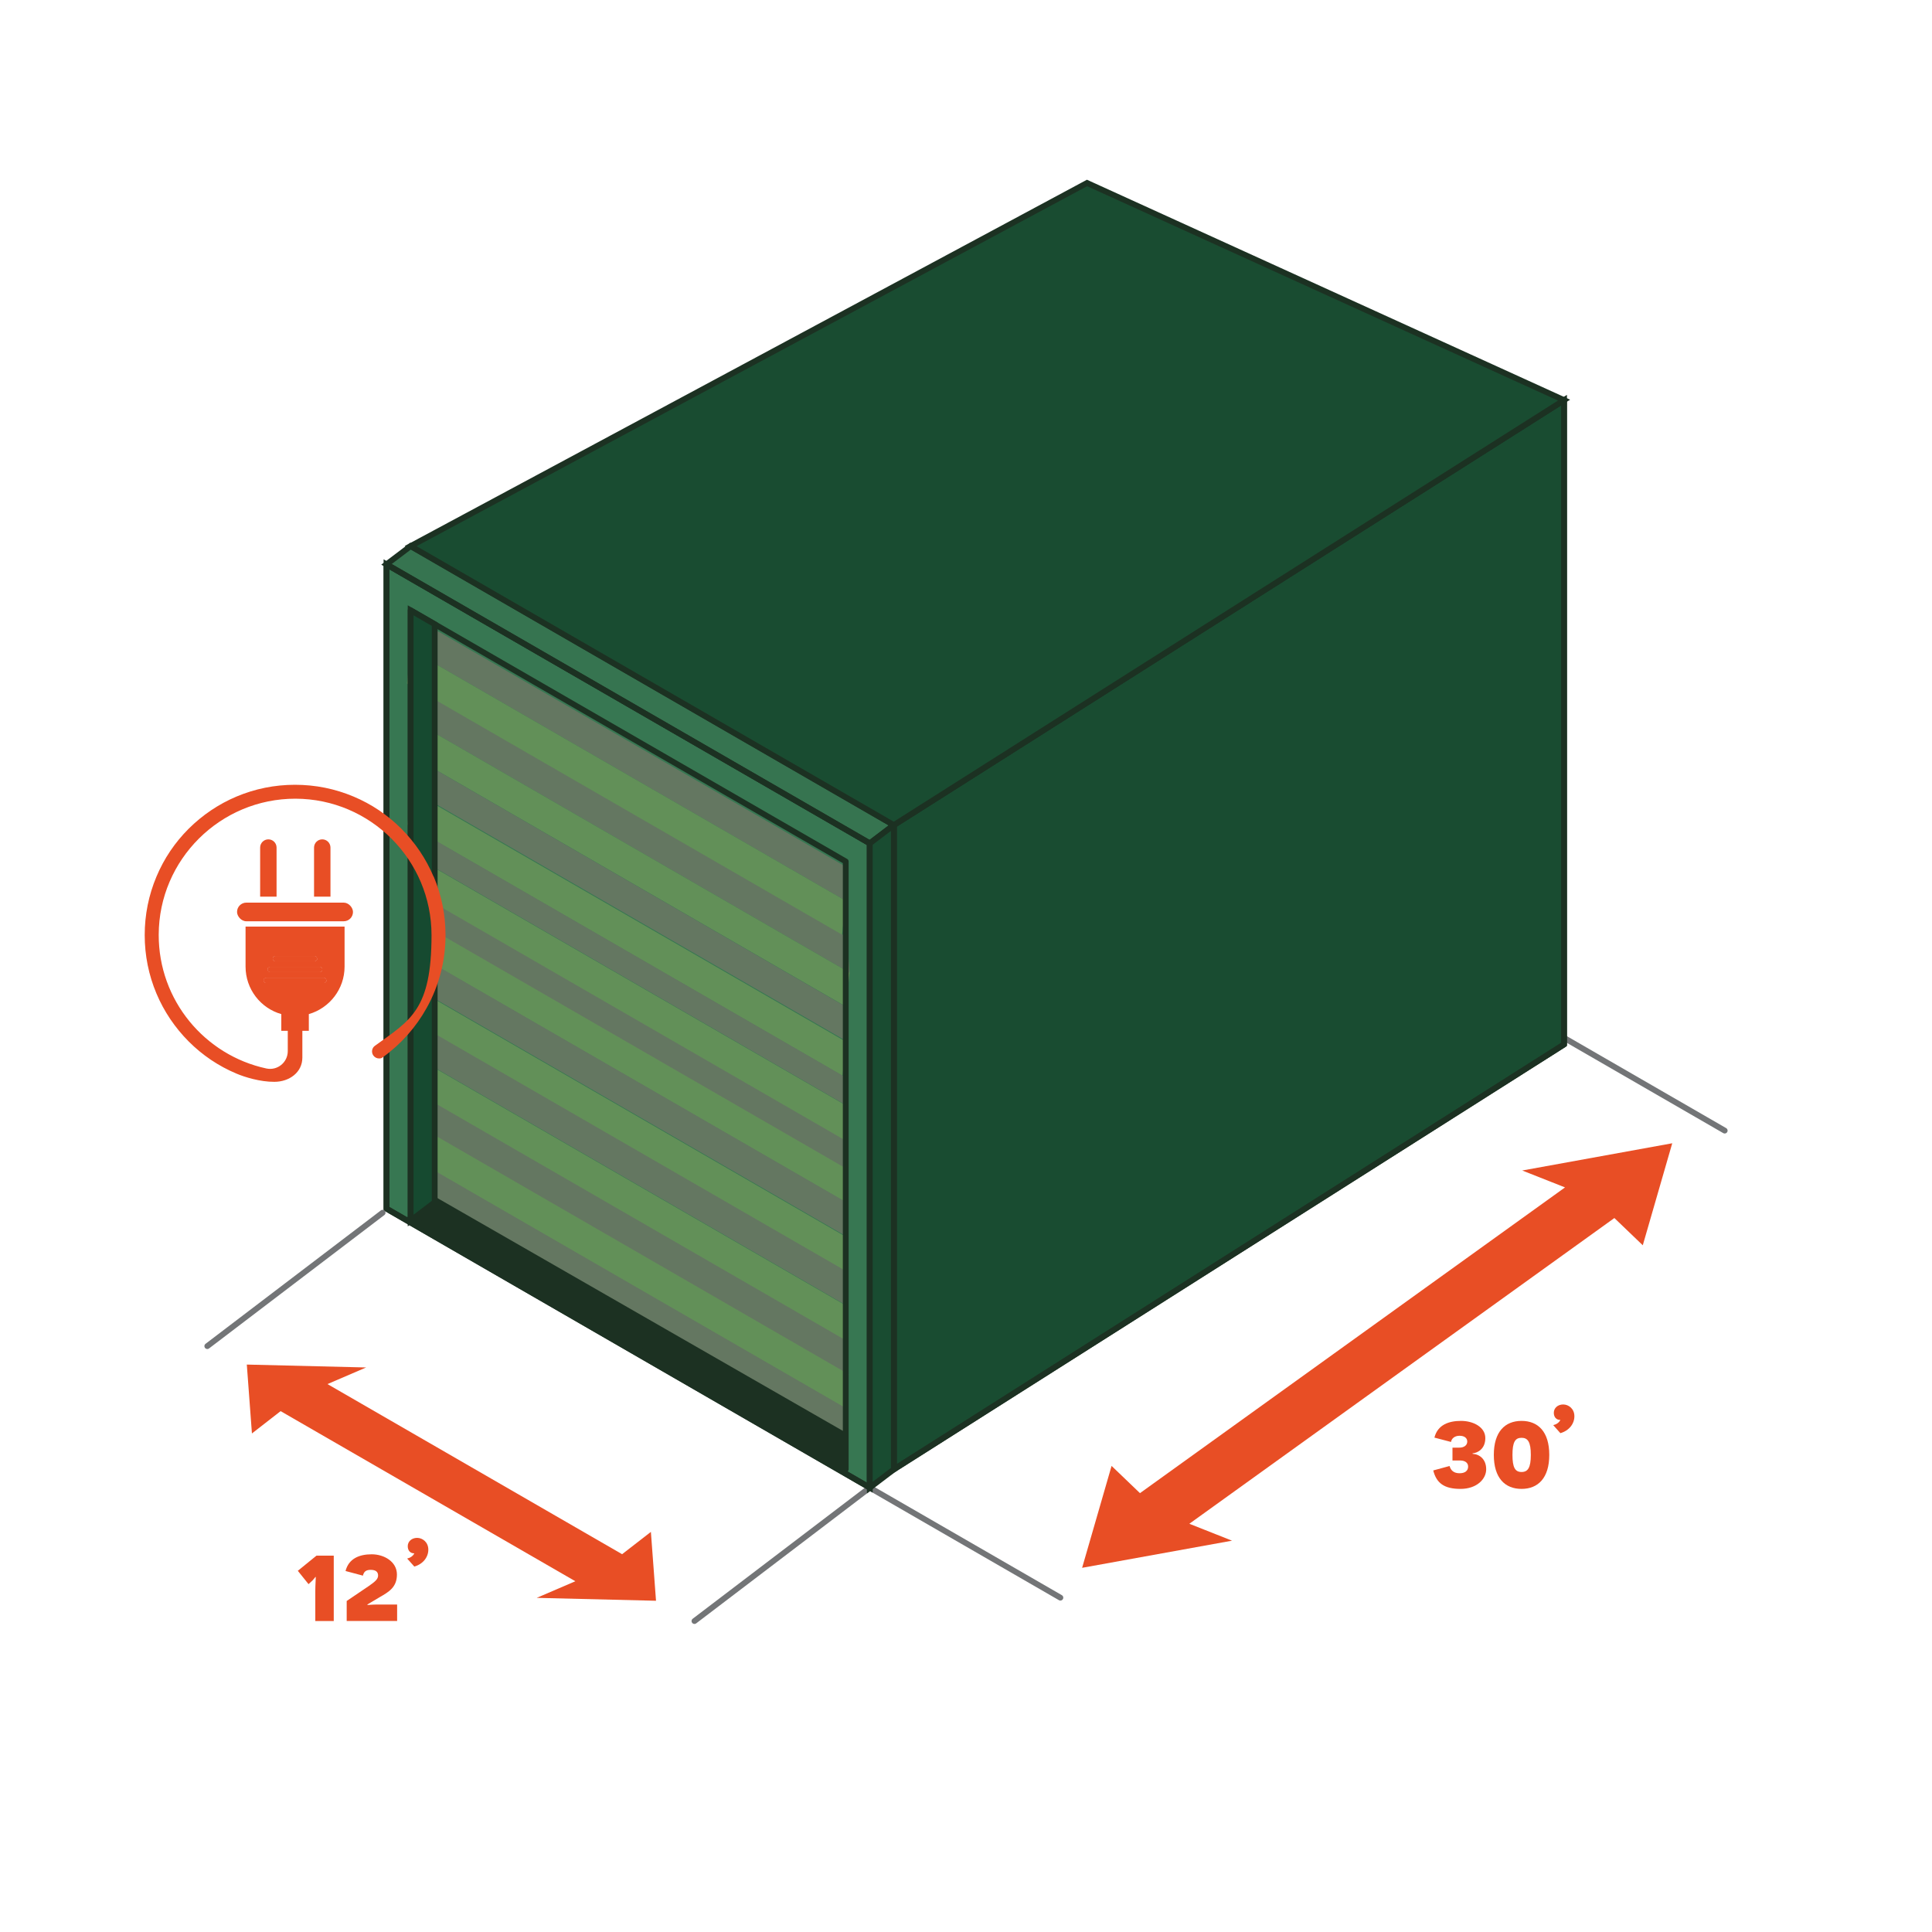 <?xml version="1.0" encoding="UTF-8"?>
<svg xmlns="http://www.w3.org/2000/svg" version="1.1" viewBox="0 0 2000 2000">
  <defs>
    <style>
      .cls-1 {
        fill: #194c31;
      }

      .cls-1, .cls-2, .cls-3, .cls-4, .cls-5, .cls-6, .cls-7, .cls-8 {
        stroke-width: 6px;
      }

      .cls-1, .cls-2, .cls-3, .cls-4, .cls-7, .cls-8 {
        stroke: #1c3122;
      }

      .cls-1, .cls-2, .cls-3, .cls-4, .cls-8 {
        stroke-miterlimit: 10;
      }

      .cls-9 {
        fill: #bed5e5;
      }

      .cls-2 {
        fill: #367450;
      }

      .cls-3 {
        fill: #377752;
      }

      .cls-4 {
        fill: #1c3122;
      }

      .cls-10 {
        fill: #e84e25;
      }

      .cls-11 {
        fill: #629058;
      }

      .cls-5 {
        stroke: #90adc6;
      }

      .cls-5, .cls-6, .cls-7 {
        fill: none;
        stroke-linecap: round;
        stroke-linejoin: round;
      }

      .cls-6 {
        stroke: #737577;
      }

      .cls-8 {
        fill: #164a30;
      }

      .cls-12 {
        fill: #647761;
      }
    </style>
  </defs>
  <!-- Generator: Adobe Illustrator 28.7.1, SVG Export Plug-In . SVG Version: 1.2.0 Build 142)  -->
  <g>
    <g id="Layer_1">
      <g>
        <g>
          <line class="cls-6" x1="1785.4" y1="1170.4" x2="1588.1" y2="1056.5"/>
          <path class="cls-5" d="M400.1,1251.2"/>
          <path class="cls-5" d="M218.6,1389.3"/>
          <line class="cls-6" x1="718.9" y1="1678.1" x2="900.4" y2="1540"/>
          <polygon class="cls-10" points="1731.1 1183.5 1575.8 1211.7 1620.1 1229.2 1180.1 1545.7 1150.7 1517.5 1120.2 1623 1275.4 1594.9 1231.2 1577.4 1671.2 1260.9 1700.6 1289.1 1731.1 1183.5"/>
          <polygon class="cls-10" points="679.1 1657.1 673.8 1585.8 644 1608.9 339 1432.8 379 1415.6 255.5 1412.6 260.8 1483.9 290.5 1460.8 595.6 1636.9 555.6 1654.1 679.1 1657.1"/>
          <line class="cls-6" x1="1097.7" y1="1653.9" x2="900.4" y2="1540"/>
        </g>
        <g>
          <g>
            <polygon class="cls-1" points="1619.1 1081.2 925.3 1521.1 925.3 854.1 1619.1 414.2 1619.1 1081.2"/>
            <polygon class="cls-7" points="1619.1 1081.2 925.3 1521.1 925.3 854.1 1619.1 414.2 1619.1 1081.2"/>
          </g>
          <g>
            <polygon class="cls-9" points="925.3 1521.1 425.1 1232.3 425.1 565.3 925.3 854.1 925.3 1521.1"/>
            <polygon class="cls-3" points="900.4 1540 400.1 1251.2 400.1 584.2 900.4 873 900.4 1540"/>
            <g>
              <polygon class="cls-12" points="879.5 1006.9 429.1 746.8 426.3 710 876.7 970 879.5 1006.9"/>
              <polyline class="cls-11" points="425.3 782 429.1 746.8 879.5 1006.9 875.7 1042"/>
            </g>
            <g>
              <polygon class="cls-12" points="875.9 1077.5 425.5 817.5 422.8 780.6 873.1 1040.7 875.9 1077.5"/>
              <polyline class="cls-11" points="421.8 853.6 425.5 818.5 875.9 1078.5 872.2 1113.7"/>
            </g>
            <g>
              <g>
                <polygon class="cls-12" points="875.5 932.5 425.1 672.5 422.3 635.6 872.7 895.6 875.5 932.5"/>
                <polyline class="cls-11" points="421.3 707.6 425.1 672.5 875.5 932.5 871.7 967.6"/>
              </g>
              <g>
                <polygon class="cls-11" points="876.6 1183.9 426.2 923.8 425.1 884.2 875.5 1144.2 876.6 1183.9"/>
                <polygon class="cls-12" points="873.6 1142.8 423.2 882.7 423.2 854.1 873.6 1114.2 873.6 1142.8"/>
              </g>
              <g>
                <polygon class="cls-11" points="875.5 1244.6 425.1 984.6 425.1 942.8 875.5 1202.9 875.5 1244.6"/>
                <polygon class="cls-12" points="875.5 1209.4 425.1 949.4 425.1 920.8 875.5 1180.8 875.5 1209.4"/>
              </g>
            </g>
            <g>
              <polygon class="cls-12" points="876.9 1280.3 426.5 1020.2 423.7 983.4 874.1 1243.4 876.9 1280.3"/>
              <polyline class="cls-11" points="423.2 1056.4 426.9 1021.2 877.3 1281.3 873.6 1316.4"/>
            </g>
            <g>
              <polygon class="cls-12" points="877.3 1352 426.9 1091.9 424.1 1055.1 874.5 1315.1 877.3 1352"/>
              <polyline class="cls-11" points="424.1 1128.1 427.9 1092.9 878.3 1353 874.5 1388.1"/>
            </g>
            <g>
              <polygon class="cls-12" points="877 1423.6 426.6 1163.5 423.8 1126.7 874.2 1386.7 877 1423.6"/>
              <polyline class="cls-11" points="424.3 1197.7 428.1 1162.5 878.5 1422.6 874.7 1457.7"/>
            </g>
            <polygon class="cls-12" points="877.4 1494 427.1 1233.9 424.3 1197.1 874.6 1457.1 877.4 1494"/>
            <polygon class="cls-2" points="425.1 565.3 400.1 584.2 900.4 873 925.3 854.1 425.1 565.3"/>
            <polygon class="cls-4" points="450 1242.1 425.1 1261 872.5 1518 872.2 1484.5 450 1242.1"/>
            <polygon class="cls-7" points="900.4 1540 400.1 1251.2 400.1 584.2 900.4 873 900.4 1540"/>
            <polygon class="cls-7" points="875.5 1521 425.1 1261 425.1 631.8 875.5 891.8 875.5 1521"/>
            <polygon class="cls-1" points="925.3 854.1 925.3 1521.1 900.4 1540 900.4 873 925.3 854.1"/>
            <polygon class="cls-8" points="450 646.2 450 1244.6 425.1 1263.5 425.1 631.8 450 646.2"/>
          </g>
          <polygon class="cls-1" points="425.1 565.3 1125.3 189.4 1619.1 414.2 925.3 854.1 425.1 565.3"/>
        </g>
      </g>
      <line class="cls-6" x1="214.6" y1="1393.5" x2="396.1" y2="1255.4"/>
      <g>
        <path class="cls-10" d="M326.4,1646.8c0-5.6.6-14.3.5-14.3h-.4c-.1,0-2.4,3.3-4.2,4.7l-2.9,2.7-11.1-13.8,19.3-15.7h17.9v67.7h-19.1v-31.3Z"/>
        <path class="cls-10" d="M358.8,1657.4l22.9-15.5c6.4-4.5,9.7-7.1,9.7-10.9s-2.4-5.9-7.7-5.9-7.1,2.3-8,6l-18-4.8c3.3-12.9,14.3-17.3,27.1-17.3s26.1,7.6,26.1,20.9-8.5,18.1-17.9,23.5l-12.6,7.5v.6c1.8-.1,5.4-.5,10.4-.5h20.3v17h-52.2v-20.7Z"/>
        <path class="cls-10" d="M422.1,1600.6c0-4.8,4-8.6,9.7-8.6s11.6,4.5,11.6,12.2-5.4,14.9-14.5,17.5l-7.4-8.3c3.1-.7,6-2.5,7.4-5.4-4.1.1-6.8-2.8-6.8-7.4Z"/>
      </g>
      <g>
        <path class="cls-10" d="M1524.6,1505c7.4.5,13.9,5.9,13.9,16s-9.7,20.3-26.6,20.3-24.9-6-28.2-19.1l16.9-4.6c1.3,4.8,4.6,7.5,10.4,7.5s8.8-2.8,8.8-6.9-3.4-6.3-8.3-6.3h-7.9v-13.3h7c5.3,0,8.3-2.7,8.3-6.3s-2.9-6-8-6-8.3,2.9-8.8,6.4l-17.2-4.5c3.4-13.4,15-17.3,27.6-17.3s25.1,6.4,25.1,17.8-8.2,15.4-13.2,15.8v.5Z"/>
        <path class="cls-10" d="M1603.8,1506.1c0,23.9-11.6,35.2-28.7,35.2s-28.7-11.2-28.7-35.2,11.6-35.2,28.7-35.2,28.7,11.2,28.7,35.2ZM1565.7,1506.1c0,13.2,2.8,17.7,9.4,17.7s9.6-4.5,9.6-17.7-3-17.7-9.6-17.7-9.4,4.4-9.4,17.7Z"/>
        <path class="cls-10" d="M1608.5,1462.5c0-4.8,4-8.6,9.7-8.6s11.6,4.5,11.6,12.2-5.4,14.9-14.5,17.5l-7.4-8.3c3.1-.7,6-2.5,7.4-5.4-4.1.1-6.8-2.8-6.8-7.4Z"/>
      </g>
      <g>
        <g>
          <path class="cls-10" d="M448.8,907.4c-7.8-18.5-19.1-35.2-33.3-49.5-14.3-14.3-30.9-25.5-49.5-33.3-19.2-8.1-39.6-12.2-60.6-12.2s-41.4,4.1-60.6,12.2c-18.5,7.8-35.2,19.1-49.5,33.3-14.3,14.3-25.5,30.9-33.3,49.5-8.1,19.2-12.2,39.6-12.2,60.6s4.1,41.4,12.2,60.6c7.8,18.5,19.1,35.2,33.3,49.5,14.3,14.3,30.9,25.5,49.5,33.3,8.2,3.5,24.4,8.6,39.2,8.5,15.4,0,29-9.7,29-25.1v-27.7h6.7v-17.3c21.4-6.2,37-25.9,37-49.2v-41.4h-102.5v41.4c0,23.4,15.6,43.1,37,49.2v17.3h6.7v21c0,11.7-10.7,20.4-22.1,18-63.8-13.7-111.7-70.6-111.5-138.5.2-77.8,63.8-140.9,141.6-140.8,77.7.2,140.8,63.5,140.8,141.2s-21.8,88-58.6,114.6c-3.1,2.2-3.9,6.5-1.8,9.8,1.4,2.1,3.7,3.3,6,3.3s2.9-.4,4.2-1.4c18.6-13.4,34.1-30.9,45.2-50.9,6.3-11.3,11.1-23.3,14.4-35.8,3.4-12.8,5.1-26.2,5.1-39.5,0-21-4.1-41.4-12.2-60.6ZM283.3,990.5c.5-.5,1.2-.8,1.9-.8h40.3c1.5,0,2.7,1.2,2.7,2.7s-.3,1.4-.8,1.9c-.5.5-1.2.8-1.9.8h-40.3c-1.5,0-2.7-1.2-2.7-2.7s.3-1.4.8-1.9ZM277.9,1001.7c.5-.5,1.2-.8,1.9-.8h51.1c1.5,0,2.7,1.2,2.7,2.7s-.3,1.4-.8,1.9c-.5.5-1.2.8-1.9.8h-51.1c-1.5,0-2.7-1.2-2.7-2.7s.3-1.4.8-1.9ZM275.7,1017.6c-1.5,0-2.7-1.2-2.7-2.7s.3-1.4.8-1.9,1.2-.8,1.9-.8h59.4c1.5,0,2.7,1.2,2.7,2.7s-.3,1.4-.8,1.9c-.5.5-1.2.8-1.9.8h-59.4Z"/>
          <path class="cls-10" d="M282.5,992.4c0-.7.3-1.4.8-1.9.5-.5,1.2-.8,1.9-.8h40.3c1.5,0,2.7,1.2,2.7,2.7s-.3,1.4-.8,1.9c-.5.5-1.2.8-1.9.8h-40.3c-1.5,0-2.7-1.2-2.7-2.7Z"/>
          <path class="cls-10" d="M277.1,1003.6c0-.7.3-1.4.8-1.9s1.2-.8,1.9-.8h51.1c1.5,0,2.7,1.2,2.7,2.7s-.3,1.4-.8,1.9c-.5.5-1.2.8-1.9.8h-51.1c-1.5,0-2.7-1.2-2.7-2.7Z"/>
          <path class="cls-10" d="M337.8,1014.9c0,.7-.3,1.4-.8,1.9-.5.5-1.2.8-1.9.8h-59.4c-1.5,0-2.7-1.2-2.7-2.7s.3-1.4.8-1.9,1.2-.8,1.9-.8h59.4c1.5,0,2.7,1.2,2.7,2.7Z"/>
        </g>
        <rect class="cls-10" x="245.4" y="934.4" width="120" height="19.3" rx="9.6" ry="9.6"/>
        <path class="cls-10" d="M277.8,868.9h0c4.7,0,8.5,3.8,8.5,8.5v50.8h-17v-50.8c0-4.7,3.8-8.5,8.5-8.5Z"/>
        <path class="cls-10" d="M333.6,868.9h0c4.7,0,8.5,3.8,8.5,8.5v50.8h-17v-50.8c0-4.7,3.8-8.5,8.5-8.5Z"/>
        <g>
          <path class="cls-10" d="M337.8,1014.9c0,.7-.3,1.4-.8,1.9-.5.5-1.2.8-1.9.8h-59.4c-1.5,0-2.7-1.2-2.7-2.7s.3-1.4.8-1.9,1.2-.8,1.9-.8h59.4c1.5,0,2.7,1.2,2.7,2.7Z"/>
          <path class="cls-10" d="M333.6,1003.6c0,.7-.3,1.4-.8,1.9-.5.5-1.2.8-1.9.8h-51.1c-1.5,0-2.7-1.2-2.7-2.7s.3-1.4.8-1.9,1.2-.8,1.9-.8h51.1c1.5,0,2.7,1.2,2.7,2.7Z"/>
          <path class="cls-10" d="M328.2,992.4c0,.7-.3,1.4-.8,1.9-.5.5-1.2.8-1.9.8h-40.3c-1.5,0-2.7-1.2-2.7-2.7s.3-1.4.8-1.9c.5-.5,1.2-.8,1.9-.8h40.3c1.5,0,2.7,1.2,2.7,2.7Z"/>
        </g>
      </g>
    </g>
  </g>
</svg>
